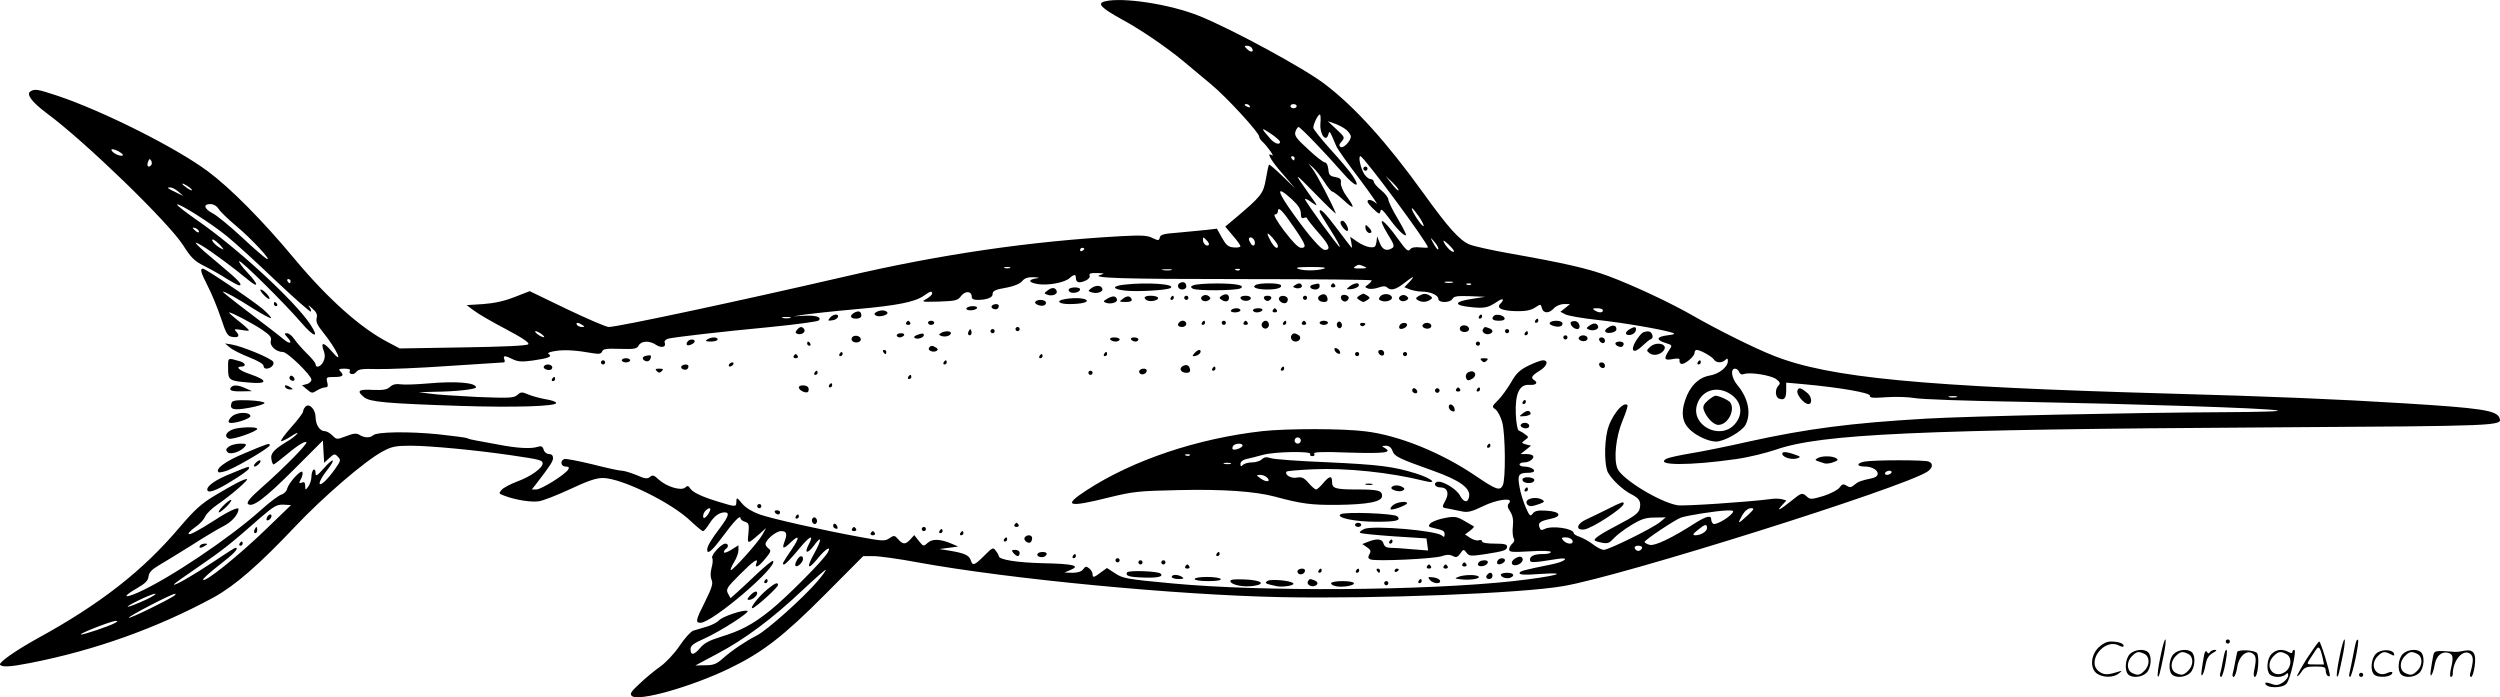 <svg version="1.0" xmlns="http://www.w3.org/2000/svg"
  viewBox="0 0 1200.182 334.783"
 preserveAspectRatio="xMidYMid meet">
<g transform="translate(-0.496,334.979) scale(0.1,-0.1)"
fill="#000000" stroke="none">
<path d="M5308 3343 c-38 -10 -16 -32 86 -88 90 -49 214 -134 292 -199 34 -28
94 -78 133 -111 76 -63 231 -232 231 -251 0 -6 7 -17 15 -24 21 -18 62 -76 47
-66 -30 19 -7 -24 50 -88 l61 -71 -61 59 c-34 33 -63 58 -65 55 -2 -2 -9 -33
-15 -69 -12 -70 -22 -82 -146 -187 l-49 -41 36 -43 c21 -23 37 -47 37 -51 0
-5 -15 -8 -32 -6 -27 2 -37 11 -57 47 l-24 43 -51 -6 c-28 -3 -89 -9 -135 -13
-68 -5 -85 -9 -88 -23 -4 -16 -7 -16 -35 -3 -24 13 -53 14 -151 9 -433 -24
-866 -87 -1317 -192 -510 -118 -1099 -244 -1143 -244 -12 0 -102 39 -201 86
l-178 86 -72 -28 c-48 -19 -97 -30 -151 -34 l-80 -5 35 -26 c19 -15 88 -55
153 -89 83 -44 115 -66 108 -73 -7 -7 -120 -12 -314 -15 l-303 -5 -49 26
c-135 68 -294 210 -457 405 -152 183 -308 340 -416 420 -154 114 -503 289
-721 362 -96 32 -109 34 -130 21 -21 -14 7 -51 76 -103 185 -136 585 -524 656
-634 39 -61 54 -77 104 -102 32 -16 80 -43 107 -61 28 -17 54 -31 58 -31 21 0
0 23 -90 98 -116 96 -147 128 -87 92 44 -26 157 -110 218 -161 55 -46 56 -28
1 31 -26 27 -44 53 -41 56 7 7 222 -206 299 -296 61 -71 88 -76 43 -8 -75 113
-348 365 -543 500 -56 39 -100 73 -97 76 8 8 162 -89 238 -151 40 -32 145
-128 235 -214 90 -85 166 -152 169 -149 3 3 0 14 -8 23 -7 10 -1 7 14 -7 21
-18 27 -30 22 -48 -4 -17 4 -34 29 -65 68 -84 107 -169 42 -92 -37 43 -53 44
-37 1 7 -18 7 -34 -1 -51 -11 -25 -38 -35 -38 -14 0 7 -19 30 -43 53 -23 23
-50 54 -60 69 -10 15 -25 27 -34 27 -14 0 -14 -2 2 -20 27 -30 12 -35 -21 -7
-16 14 -89 70 -163 126 -73 55 -130 101 -127 101 12 0 69 -32 149 -83 43 -27
80 -47 83 -44 3 2 -14 21 -38 42 -49 42 -276 195 -289 195 -15 0 -10 -18 23
-83 18 -34 46 -102 63 -152 27 -82 33 -90 58 -93 29 -4 34 6 15 27 -11 11 -6
12 25 7 20 -4 37 -5 37 -2 0 3 -23 24 -51 46 -28 22 -48 40 -44 40 13 0 110
-51 158 -83 38 -26 47 -36 42 -54 -6 -24 26 -53 58 -53 22 0 137 -112 137
-133 0 -8 -10 -18 -22 -21 l-23 -6 24 -20 c22 -19 26 -19 47 -5 13 8 31 15 40
15 12 0 15 6 10 25 -6 24 -4 25 34 25 41 0 49 7 28 28 -9 9 -5 12 21 12 18 0
30 -4 26 -9 -10 -18 18 -24 30 -7 11 14 28 16 101 14 49 -1 204 5 344 15 140
9 259 17 264 17 4 0 6 7 2 15 -7 19 3 19 41 0 25 -12 44 -13 96 -6 75 11 96
19 76 31 -8 5 5 11 34 15 44 7 100 3 179 -11 29 -5 39 -3 44 9 4 12 21 14 85
12 69 -2 81 0 90 16 12 23 51 25 84 3 26 -17 50 -10 41 11 -3 8 5 15 17 19 35
8 250 33 492 56 121 12 224 26 230 31 17 16 -12 26 -68 23 l-52 -3 55 9 c30 4
138 16 240 25 203 18 287 35 330 65 31 22 40 25 40 10 0 -5 -12 -16 -27 -25
-27 -15 -24 -15 60 -13 80 3 90 5 106 27 20 26 51 24 51 -4 0 -10 9 -15 28
-15 42 0 72 11 72 26 0 18 10 23 72 34 31 6 60 18 70 30 11 14 27 20 55 19 30
-2 32 -3 11 -6 -40 -6 -35 -20 10 -27 47 -8 127 7 151 28 22 20 31 20 31 2 0
-23 16 -27 45 -14 15 6 24 17 21 25 -4 10 6 13 37 12 34 -1 37 -2 17 -8 -57
-16 95 -21 686 -21 338 0 614 -3 614 -6 0 -4 -8 -13 -17 -20 -17 -12 -17 -13
-1 -19 10 -4 32 -2 50 4 21 8 35 8 42 1 17 -17 42 -11 81 20 46 36 57 39 25 5
l-23 -24 27 -11 c15 -5 40 -10 56 -10 41 0 80 -17 80 -35 0 -20 56 -20 68 0 7
13 24 15 83 13 l74 -3 -64 -10 c-86 -13 -89 -31 -9 -39 68 -8 87 -4 131 26 27
19 37 12 15 -10 -21 -21 6 -34 74 -36 47 -1 71 4 92 17 27 18 28 18 33 -2 7
-27 35 -27 58 -1 10 11 31 20 48 20 l29 0 -23 -19 -23 -18 23 -12 c12 -7 82
-19 154 -27 122 -13 315 -46 362 -62 14 -5 8 -8 -25 -12 -51 -6 -57 -21 -14
-35 39 -13 39 -11 20 -39 -25 -39 -21 -48 19 -40 26 5 35 3 33 -6 -2 -7 2 -14
8 -17 15 -5 64 35 64 53 0 8 5 14 10 14 18 0 74 -32 83 -46 10 -17 39 -18 55
-2 9 9 12 8 12 -5 0 -29 -43 -63 -87 -70 -53 -9 -96 -51 -118 -118 -21 -62
-14 -107 23 -142 31 -30 90 -57 125 -57 39 0 126 49 142 81 28 54 13 128 -40
191 -27 32 -34 78 -11 78 8 0 17 -7 20 -16 4 -10 12 -14 23 -10 28 11 133 -6
156 -25 18 -14 20 -20 10 -30 -18 -18 -16 -56 3 -63 25 -9 34 2 34 41 l0 36
78 -7 c178 -16 327 -42 324 -56 -2 -10 13 -12 80 -7 46 3 106 1 133 -4 28 -6
257 -14 510 -18 569 -11 1163 -30 1230 -41 31 -5 -67 -8 -255 -9 -432 -2
-1223 -19 -1430 -31 -360 -21 -568 -48 -850 -110 -96 -22 -220 -47 -275 -56
-55 -9 -109 -21 -119 -26 -63 -34 112 -34 334 -2 58 8 143 29 190 45 218 76
690 97 2366 107 1122 7 1123 7 1108 46 -14 36 -89 47 -464 70 -304 19 -638 33
-1110 46 -1204 34 -1642 76 -1910 182 -90 35 -276 128 -387 192 -108 62 -287
146 -408 191 -98 36 -200 60 -482 110 -78 14 -160 32 -183 41 -47 19 -102 80
-222 247 -175 243 -329 414 -473 523 -97 75 -448 265 -602 327 -141 57 -371
92 -455 70z m707 -224 c12 -19 -5 -23 -22 -6 -16 16 -16 17 -1 17 9 0 20 -5
23 -11z m-10 -279 c3 -6 -1 -7 -9 -4 -18 7 -21 14 -7 14 6 0 13 -4 16 -10z
m225 0 c0 -5 -7 -10 -15 -10 -8 0 -15 5 -15 10 0 6 7 10 15 10 8 0 15 -4 15
-10z m114 -82 c-5 -53 28 -97 39 -50 3 13 7 10 17 -13 7 -16 17 -40 22 -51 6
-12 55 -82 111 -155 55 -74 91 -126 80 -116 -21 18 -43 23 -43 9 0 -5 13 -21
29 -36 26 -25 30 -26 33 -10 2 14 12 6 40 -32 39 -54 75 -90 83 -83 2 3 -16
38 -40 79 -25 41 -45 83 -45 92 0 9 -16 30 -35 45 -19 15 -35 34 -35 41 0 6
-7 12 -15 12 -8 0 -21 10 -30 23 -18 28 -31 87 -19 87 16 -1 324 -417 324
-438 0 -2 -17 -2 -37 0 -26 3 -41 0 -49 -10 -9 -12 -19 -3 -57 50 -76 106
-108 118 -46 17 26 -41 29 -53 18 -60 -27 -17 -47 -9 -60 24 l-13 32 -3 -27
c-4 -24 -8 -27 -32 -25 -15 2 -43 14 -61 27 l-33 23 5 -26 c3 -15 4 -27 3 -27
-2 0 -33 41 -70 90 -59 79 -85 105 -85 83 0 -3 23 -42 51 -85 28 -44 49 -82
46 -84 -4 -5 -167 219 -167 230 0 4 15 -3 32 -16 32 -22 32 -21 -12 40 -78
109 -75 109 29 2 56 -58 101 -100 99 -95 -14 38 -91 187 -110 211 l-22 29 22
-19 c12 -10 36 -41 53 -67 17 -27 35 -49 40 -49 5 0 30 -19 54 -41 52 -48 58
-41 15 18 -17 23 -29 51 -28 64 3 19 -3 24 -27 29 -25 4 -31 10 -33 38 -2 18
-9 32 -16 32 -8 0 -44 28 -81 63 -57 52 -67 66 -61 85 4 12 11 22 15 22 9 0
131 -127 212 -220 60 -69 90 -77 47 -13 -14 21 -62 78 -107 127 -45 50 -81 96
-81 102 0 19 22 64 31 64 4 0 5 -19 3 -42z m126 -33 c11 -10 20 -24 20 -30 0
-22 -36 -59 -49 -51 -9 6 -8 13 5 27 16 18 15 21 -25 58 l-42 39 35 -12 c19
-7 44 -20 56 -31z m-320 -56 c0 -17 -26 -9 -46 14 -47 53 -47 58 -1 27 26 -17
47 -36 47 -41z m-5557 -66 c-15 -5 -53 15 -53 28 0 5 15 2 33 -7 17 -10 27
-19 20 -21z m5627 -13 c0 -5 -2 -10 -4 -10 -3 0 -8 5 -11 10 -3 6 -1 10 4 10
6 0 11 -4 11 -10z m-5490 -34 c-14 -14 -22 -2 -14 18 5 14 9 15 15 4 4 -7 4
-17 -1 -22z m5989 -120 c-3 -3 -18 12 -33 32 l-29 37 34 -32 c18 -18 31 -35
28 -37z m-5793 3 c3 -6 -5 -3 -20 6 -14 10 -26 19 -26 22 0 7 39 -17 46 -28z
m-65 -9 l24 -21 -35 17 c-43 21 -47 24 -28 24 9 0 26 -9 39 -20z m5347 -38
c30 -28 42 -47 42 -67 0 -20 4 -26 15 -21 8 3 15 2 15 -2 0 -4 25 -36 55 -70
53 -60 60 -82 30 -82 -17 0 -73 64 -147 167 -86 119 -90 148 -10 75z m-5153
-46 c9 -14 47 -50 85 -82 71 -59 178 -174 144 -156 -10 6 -64 52 -119 104 -55
51 -117 102 -138 113 -42 22 -49 45 -12 45 15 0 31 -9 40 -24z m5165 -92 c55
-81 59 -94 31 -94 -13 0 -41 29 -80 80 -37 49 -54 80 -46 80 8 0 15 7 15 16 0
26 23 2 80 -82z m595 59 c29 -43 34 -67 6 -32 -22 29 -44 69 -37 69 3 0 17
-17 31 -37z m-5855 -75 c0 -6 -6 -5 -15 2 -8 7 -15 14 -15 16 0 2 7 1 15 -2 8
-4 15 -11 15 -16z m5180 -69 c0 -18 -16 -9 -33 20 -9 16 -17 33 -17 38 1 11
50 -46 50 -58z m-332 5 c-10 -10 -28 6 -28 24 0 15 1 15 17 -1 9 -9 14 -19 11
-23z m219 21 c8 -22 -6 -33 -17 -15 -13 20 -12 30 0 30 6 0 13 -7 17 -15z
m883 -39 c0 -12 -14 5 -31 39 -8 16 -6 15 10 -4 12 -13 21 -28 21 -35z m-5849
18 c21 -24 22 -26 3 -16 -25 13 -50 42 -37 42 5 0 20 -12 34 -26z m5924 -32
c-7 -7 -34 18 -47 42 -8 16 -3 14 21 -8 17 -16 29 -32 26 -34z m-1775 14 c0
-3 -4 -8 -10 -11 -5 -3 -10 -1 -10 4 0 6 5 11 10 11 6 0 10 -2 10 -4z m1345
-86 c16 -7 11 -9 -20 -9 -29 -1 -36 2 -25 9 17 11 19 11 45 0z m-1702 -7 c-7
-2 -19 -2 -25 0 -7 3 -2 5 12 5 14 0 19 -2 13 -5z m1507 -3 c-33 -11 -100 -11
-125 0 -13 6 9 8 65 8 57 0 77 -3 60 -8z m-732 -7 c-10 -2 -28 -2 -40 0 -13 2
-5 4 17 4 22 1 32 -1 23 -4z m329 1 c-3 -3 -12 -4 -19 -1 -8 3 -5 6 6 6 11 1
17 -2 13 -5z m-4557 -54 c0 -5 -2 -10 -4 -10 -3 0 -8 5 -11 10 -3 6 -1 10 4
10 6 0 11 -4 11 -10z m5578 -7 c-10 -2 -26 -2 -35 0 -10 3 -2 5 17 5 19 0 27
-2 18 -5z m89 -9 c-3 -3 -12 -4 -19 -1 -8 3 -5 6 6 6 11 1 17 -2 13 -5z m633
-124 c0 -13 -20 -13 -40 0 -12 8 -9 10 13 10 15 0 27 -4 27 -10z m-3902 -37
c-10 -2 -26 -2 -35 0 -10 3 -2 5 17 5 19 0 27 -2 18 -5z m-998 -33 c13 -8 13
-10 -2 -10 -9 0 -20 5 -23 10 -8 13 5 13 25 0z m-194 -45 c10 -8 15 -14 9 -14
-5 0 -19 6 -29 14 -11 8 -15 15 -10 15 6 0 19 -7 30 -15z m5694 -280 c66 -34
79 -102 31 -154 -70 -75 -207 -4 -180 93 18 66 86 94 149 61z m1098 -22 c-10
-2 -26 -2 -35 0 -10 3 -2 5 17 5 19 0 27 -2 18 -5z M6550 2540 c0 -5 5 -10 10
-10 6 0 10 5 10 10 0 6 -4 10 -10 10 -5 0 -10 -4 -10 -10z M6440 2282 c0 -15
28 -47 35 -40 8 8 -13 48 -25 48 -6 0 -10 -4 -10 -8z M6560 2258 c0 -18 18
-34 28 -24 3 4 -2 14 -11 23 -16 16 -17 16 -17 1z M8204 1427 c-20 -17 -25
-29 -20 -44 12 -37 47 -73 70 -73 45 0 82 69 58 107 -7 11 -54 33 -72 33 -5 0
-21 -10 -36 -23z M5673 1993 c-21 -7 -15 -33 7 -33 11 0 20 6 20 14 0 18 -11
25 -27 19z M5400 1983 c-58 -7 -56 -21 4 -28 54 -7 202 1 220 12 30 19 -112
29 -224 16z M5736 1981 c-16 -6 -17 -9 -5 -17 17 -11 212 -10 230 2 23 14 -22
23 -116 23 -49 0 -99 -4 -109 -8z M6032 1981 c-19 -11 8 -21 58 -21 46 0 72 9
64 21 -7 11 -105 12 -122 0z M6222 1981 c-11 -7 -11 -9 0 -13 18 -7 39 2 32
13 -6 11 -15 11 -32 0z M6307 1983 c-22 -6 -12 -23 14 -23 10 0 19 7 19 15 0
15 -2 16 -33 8z M6395 1980 c-3 -5 1 -10 10 -10 9 0 13 5 10 10 -3 6 -8 10
-10 10 -2 0 -7 -4 -10 -10z M6484 1975 c-18 -15 -18 -15 10 -13 16 2 31 9 34
16 5 17 -20 15 -44 -3z M5245 1967 c-18 -14 -18 -15 2 -21 25 -8 55 3 50 18
-6 17 -30 18 -52 3z M5035 1956 c-19 -14 -19 -15 -2 -21 22 -9 50 2 45 17 -6
18 -22 20 -43 4z M5136 1961 c-3 -5 1 -11 9 -15 18 -6 45 2 45 15 0 12 -47 12
-54 0z M1270 1935 c13 -14 26 -23 28 -20 7 7 -29 45 -41 45 -6 0 0 -11 13 -25z
M5780 1930 c-22 -13 2 -35 25 -23 13 8 14 11 3 21 -9 7 -19 7 -28 2z M5870
1930 c-13 -9 -13 -11 0 -20 19 -12 35 -8 35 10 0 18 -16 22 -35 10z M6341
1931 c-18 -12 -5 -31 20 -31 14 0 19 6 17 17 -4 20 -18 26 -37 14z M6444 1929
c-8 -14 11 -33 25 -25 6 4 11 11 11 16 0 13 -29 20 -36 9z M6530 1930 c-13 -9
-13 -11 0 -20 8 -5 17 -10 20 -10 3 0 12 5 20 10 13 9 13 11 0 20 -8 5 -17 10
-20 10 -3 0 -12 -5 -20 -10z M6631 1927 c-9 -12 -8 -16 5 -21 22 -9 56 3 51
17 -5 18 -42 20 -56 4z M6730 1930 c-22 -13 2 -35 25 -23 13 8 14 11 3 21 -9
7 -19 7 -28 2z M6816 1929 c-15 -9 -16 -13 -5 -20 18 -11 40 -11 59 1 13 9 13
11 0 20 -19 12 -30 12 -54 -1z M5321 1916 c-21 -12 -21 -14 -6 -20 23 -8 57 2
52 17 -5 17 -20 18 -46 3z M5395 1915 c-19 -14 -18 -14 13 -15 22 0 32 4 30
12 -6 18 -22 20 -43 3z M5500 1921 c0 -5 6 -11 14 -14 19 -8 57 3 50 14 -7 12
-64 12 -64 0z M5625 1920 c-3 -5 -1 -10 4 -10 6 0 11 5 11 10 0 6 -2 10 -4 10
-3 0 -8 -4 -11 -10z M5690 1920 c0 -5 5 -10 10 -10 6 0 10 5 10 10 0 6 -4 10
-10 10 -5 0 -10 -4 -10 -10z M5960 1921 c0 -11 21 -19 38 -14 21 8 13 23 -13
23 -14 0 -25 -4 -25 -9z M6073 1918 c2 -7 10 -13 17 -13 7 0 15 6 18 13 2 7
-5 12 -18 12 -13 0 -20 -5 -17 -12z M6146 1921 c-9 -15 23 -36 36 -23 5 5 7
15 4 21 -9 13 -33 14 -40 2z M6260 1920 c0 -5 5 -10 10 -10 6 0 10 5 10 10 0
6 -4 10 -10 10 -5 0 -10 -4 -10 -10z M5113 1913 c-41 -8 -24 -23 25 -23 62 0
98 10 80 21 -13 9 -65 10 -105 2z M4975 1901 c-7 -12 31 -25 45 -16 6 4 8 11
5 16 -8 12 -42 12 -50 0z M1320 1890 c0 -5 5 -10 11 -10 5 0 7 5 4 10 -3 6 -8
10 -11 10 -2 0 -4 -4 -4 -10z M4766 1881 c-3 -5 0 -11 8 -14 15 -6 26 1 26 15
0 11 -27 10 -34 -1z M4645 1870 c-3 -6 5 -10 19 -10 14 0 28 5 31 10 3 6 -5
10 -19 10 -14 0 -28 -4 -31 -10z M5915 1860 c-4 -6 5 -10 19 -10 14 0 26 5 26
10 0 6 -9 10 -19 10 -11 0 -23 -4 -26 -10z M6020 1860 c0 -5 9 -10 19 -10 11
0 23 5 26 10 4 6 -5 10 -19 10 -14 0 -26 -4 -26 -10z M6115 1860 c-3 -5 1 -10
10 -10 9 0 13 5 10 10 -3 6 -8 10 -10 10 -2 0 -7 -4 -10 -10z M4107 1849 c-25
-14 -21 -29 8 -29 15 0 25 6 25 14 0 21 -12 26 -33 15z M4211 1851 c-10 -6
-10 -10 -1 -16 15 -10 62 3 55 15 -8 12 -35 13 -54 1z M3989 1824 c-11 -14
-10 -15 11 -12 13 1 25 9 28 16 5 17 -23 15 -39 -4z M7105 1830 c-3 -5 -1 -10
4 -10 6 0 11 5 11 10 0 6 -2 10 -4 10 -3 0 -8 -4 -11 -10z M7177 1834 c-15
-15 -6 -24 24 -24 20 0 29 4 27 13 -5 14 -40 21 -51 11z M7375 1810 c-3 -5 -1
-10 4 -10 6 0 11 5 11 10 0 6 -2 10 -4 10 -3 0 -8 -4 -11 -10z M4355 1800 c-3
-5 1 -10 10 -10 9 0 13 5 10 10 -3 6 -8 10 -10 10 -2 0 -7 -4 -10 -10z M4460
1800 c0 -5 7 -10 15 -10 8 0 15 5 15 10 0 6 -7 10 -15 10 -8 0 -15 -4 -15 -10z
M5667 1803 c-13 -12 -7 -23 13 -23 11 0 20 7 20 15 0 15 -21 21 -33 8z M5775
1800 c-3 -5 -1 -10 4 -10 6 0 11 5 11 10 0 6 -2 10 -4 10 -3 0 -8 -4 -11 -10z
M5870 1800 c0 -5 5 -10 10 -10 6 0 10 5 10 10 0 6 -4 10 -10 10 -5 0 -10 -4
-10 -10z M5975 1800 c-3 -5 1 -10 10 -10 9 0 13 5 10 10 -3 6 -8 10 -10 10 -2
0 -7 -4 -10 -10z M6064 1799 c-10 -17 13 -36 27 -22 12 12 4 33 -11 33 -5 0
-12 -5 -16 -11z M6165 1800 c-3 -5 -1 -10 4 -10 6 0 11 5 11 10 0 6 -2 10 -4
10 -3 0 -8 -4 -11 -10z M6255 1800 c-3 -5 1 -10 10 -10 9 0 13 5 10 10 -3 6
-8 10 -10 10 -2 0 -7 -4 -10 -10z M6340 1800 c0 -5 9 -10 20 -10 11 0 20 5 20
10 0 6 -9 10 -20 10 -11 0 -20 -4 -20 -10z M6425 1800 c-4 -6 -3 -16 3 -22 6
-6 12 -6 17 2 4 6 3 16 -3 22 -6 6 -12 6 -17 -2z M7445 1800 c-7 -11 39 -25
55 -15 5 3 8 11 5 16 -8 12 -52 12 -60 -1z M7547 1804 c-9 -10 12 -34 30 -34
19 0 12 34 -8 38 -8 1 -18 0 -22 -4z M6535 1790 c4 -6 11 -8 16 -5 14 9 11 15
-7 15 -8 0 -12 -5 -9 -10z M6725 1789 c-4 -6 -4 -13 -1 -16 8 -8 36 5 36 17 0
13 -27 13 -35 -1z M6835 1790 c-8 -12 20 -24 35 -15 6 3 8 11 5 16 -8 12 -32
12 -40 -1z M7636 1787 c-17 -12 -17 -14 -2 -20 20 -8 48 2 43 16 -5 17 -21 18
-41 4z M7015 1779 c-4 -6 -2 -15 5 -19 17 -10 42 -1 37 14 -5 16 -34 19 -42 5z
M7728 1779 c-27 -15 -21 -31 10 -27 15 2 27 9 27 17 0 19 -16 23 -37 10z
M3831 1766 c-9 -10 -8 -15 2 -19 19 -7 41 8 33 22 -10 15 -21 14 -35 -3z
M4880 1770 c0 -5 5 -10 10 -10 6 0 10 5 10 10 0 6 -4 10 -10 10 -5 0 -10 -4
-10 -10z M7124 1769 c-8 -14 14 -29 33 -22 18 7 17 20 -3 27 -21 8 -22 8 -30
-5z M7828 1769 c-25 -14 -22 -31 4 -27 13 2 24 11 26 21 4 19 -5 21 -30 6z
M4656 1761 c-4 -7 -5 -15 -2 -18 9 -9 19 4 14 18 -4 11 -6 11 -12 0z M4760
1760 c0 -5 5 -10 10 -10 6 0 10 5 10 10 0 6 -4 10 -10 10 -5 0 -10 -4 -10 -10z
M7230 1760 c0 -5 5 -10 10 -10 6 0 10 5 10 10 0 6 -4 10 -10 10 -5 0 -10 -4
-10 -10z M4522 1751 c-11 -7 -11 -9 2 -14 19 -7 46 1 46 14 0 11 -31 11 -48 0z
M7325 1750 c-3 -5 -1 -10 4 -10 6 0 11 5 11 10 0 6 -2 10 -4 10 -3 0 -8 -4
-11 -10z M7893 1754 c-7 -3 -22 -21 -34 -40 -30 -49 -12 -66 29 -26 17 16 36
32 43 34 7 2 10 11 6 21 -6 17 -20 20 -44 11z M4310 1740 c0 -5 6 -10 14 -10
8 0 18 5 21 10 3 6 -3 10 -14 10 -12 0 -21 -4 -21 -10z M4406 1741 c-12 -5
-16 -10 -9 -14 13 -8 43 2 43 14 0 10 -8 10 -34 0z M6205 1740 c-8 -13 3 -30
20 -30 20 0 30 21 14 31 -18 11 -26 11 -34 -1z M4095 1729 c-4 -6 -2 -15 5
-19 17 -10 42 -1 37 14 -5 16 -34 19 -42 5z M7510 1730 c0 -5 5 -10 10 -10 6
0 10 5 10 10 0 6 -4 10 -10 10 -5 0 -10 -4 -10 -10z M7585 1730 c-8 -12 20
-24 35 -15 6 3 8 11 5 16 -8 12 -32 12 -40 -1z M3400 1720 c-11 -7 -7 -10 18
-10 17 0 32 5 32 10 0 13 -30 13 -50 0z M5335 1720 c3 -5 15 -10 26 -10 10 0
19 5 19 10 0 6 -12 10 -26 10 -14 0 -23 -4 -19 -10z M5435 1720 c3 -5 13 -10
21 -10 8 0 14 5 14 10 0 6 -9 10 -21 10 -11 0 -17 -4 -14 -10z M7682 1718 c6
-18 28 -21 28 -4 0 9 -7 16 -16 16 -9 0 -14 -5 -12 -12z M3305 1709 c-4 -6 -5
-12 -2 -15 7 -7 37 7 37 17 0 13 -27 11 -35 -2z M3880 1700 c0 -5 5 -10 11
-10 5 0 7 5 4 10 -3 6 -8 10 -11 10 -2 0 -4 -4 -4 -10z M7090 1700 c0 -5 5
-10 10 -10 6 0 10 5 10 10 0 6 -4 10 -10 10 -5 0 -10 -4 -10 -10z M7760 1701
c0 -11 26 -22 34 -14 12 12 5 23 -14 23 -11 0 -20 -4 -20 -9z M1108 1682 c12
-11 54 -32 92 -47 41 -16 70 -33 70 -41 0 -8 6 -14 13 -14 21 0 40 18 34 32
-5 16 -148 75 -200 84 l-32 5 23 -19z M7925 1683 c-16 -15 -16 -17 -1 -29 19
-14 50 -8 67 12 26 32 -35 48 -66 17z M4465 1680 c-8 -13 20 -24 36 -15 8 6 7
10 -2 16 -18 11 -26 11 -34 -1z M6412 1669 c2 -7 10 -15 17 -17 8 -3 12 1 9 9
-2 7 -10 15 -17 17 -8 3 -12 -1 -9 -9z M4245 1660 c3 -5 8 -10 11 -10 2 0 4 5
4 10 0 6 -5 10 -11 10 -5 0 -7 -4 -4 -10z M5739 1654 c-12 -14 -11 -16 5 -13
11 2 21 10 24 17 5 17 -13 15 -29 -4z M6622 1658 c6 -18 28 -21 28 -4 0 9 -7
16 -16 16 -9 0 -14 -5 -12 -12z M4035 1650 c-3 -5 -1 -10 4 -10 6 0 11 5 11
10 0 6 -2 10 -4 10 -3 0 -8 -4 -11 -10z M5305 1650 c-3 -5 -1 -10 4 -10 6 0
11 5 11 10 0 6 -2 10 -4 10 -3 0 -8 -4 -11 -10z M6510 1650 c0 -5 5 -10 10
-10 6 0 10 5 10 10 0 6 -4 10 -10 10 -5 0 -10 -4 -10 -10z M6740 1650 c0 -5 5
-10 10 -10 6 0 10 5 10 10 0 6 -4 10 -10 10 -5 0 -10 -4 -10 -10z M3108 1642
c-22 -4 -23 -18 -3 -26 9 -3 18 1 22 10 7 18 3 21 -19 16z M3815 1640 c-3 -5
1 -10 10 -10 9 0 13 5 10 10 -3 6 -8 10 -10 10 -2 0 -7 -4 -10 -10z M4995
1640 c-3 -5 -1 -10 4 -10 6 0 11 5 11 10 0 6 -2 10 -4 10 -3 0 -8 -4 -11 -10z
M1100 1582 c0 -58 3 -61 104 -69 86 -8 88 11 3 40 -54 18 -75 37 -42 37 23 0
18 18 -7 25 -62 18 -58 20 -58 -33z M2990 1620 c0 -5 9 -10 20 -10 11 0 20 5
20 10 0 6 -9 10 -20 10 -11 0 -20 -4 -20 -10z M7118 1618 c9 -9 15 -9 24 0 9
9 7 12 -12 12 -19 0 -21 -3 -12 -12z M2890 1610 c0 -5 5 -10 10 -10 6 0 10 5
10 10 0 6 -4 10 -10 10 -5 0 -10 -4 -10 -10z M4535 1610 c-3 -5 -1 -10 4 -10
6 0 11 5 11 10 0 6 -2 10 -4 10 -3 0 -8 -4 -11 -10z M7342 1594 c-41 -20 -59
-37 -84 -82 -18 -30 -46 -69 -63 -85 -28 -28 -29 -30 -10 -43 10 -8 25 -36 32
-62 15 -58 17 -276 2 -303 -14 -27 -32 -20 -131 47 -162 110 -367 194 -528
213 -107 14 -377 14 -495 1 -310 -35 -620 -138 -844 -284 -117 -76 -90 -84
109 -34 115 28 141 31 333 35 211 5 367 -6 461 -31 129 -35 176 -41 301 -40
149 2 215 15 215 43 0 26 -19 31 -120 31 -105 0 -120 5 -120 36 0 32 -13 30
-43 -6 -14 -17 -29 -30 -34 -30 -5 0 -21 14 -36 31 -22 26 -33 30 -56 26 -28
-6 -62 15 -49 29 3 3 61 8 129 11 157 7 369 -15 532 -56 69 -17 36 12 -41 36
-109 34 -176 42 -432 54 -129 5 -248 14 -263 19 -22 7 -32 6 -44 -5 -8 -8 -29
-15 -47 -15 -17 0 -37 -5 -44 -12 -9 -9 -12 -8 -12 5 0 10 11 19 28 23 15 3
50 12 79 20 59 16 238 19 228 4 -3 -5 1 -10 10 -10 10 0 13 5 9 12 -5 8 37 10
169 5 170 -5 208 0 170 22 -16 9 -16 10 5 11 15 0 26 -8 32 -25 10 -27 29 -36
200 -97 122 -44 174 -81 168 -121 -5 -32 -25 -31 -43 2 -17 34 -88 76 -112 67
-19 -8 -7 -26 16 -26 33 0 44 -25 27 -59 -21 -39 -21 -38 17 -44 17 -4 46 -9
64 -13 25 -5 47 1 96 25 69 34 150 44 127 16 -10 -12 -9 -20 5 -41 12 -19 16
-39 13 -69 -3 -23 -1 -49 3 -58 6 -9 4 -19 -6 -27 -8 -7 -15 -19 -15 -28 0
-13 14 -14 100 -9 61 4 100 2 100 -3 0 -6 -15 -10 -34 -10 -45 0 -66 -9 -66
-27 0 -16 10 -16 129 3 66 11 43 -12 -27 -26 -137 -28 -152 -32 -152 -42 0 -8
29 -9 92 -4 164 11 81 -11 -122 -34 -427 -46 -1202 -52 -1638 -11 -216 20
-237 24 -273 48 l-40 26 -29 -21 c-34 -26 -40 -27 -40 -8 0 7 -7 20 -16 27
-14 11 -18 11 -29 -4 -8 -11 -26 -17 -51 -17 l-39 1 30 13 c48 20 14 29 -134
32 -124 3 -211 17 -211 34 0 3 -6 15 -14 25 -13 19 -16 17 -56 -23 -48 -48
-56 -50 -65 -21 -8 23 -29 33 -100 45 l-50 8 45 6 45 6 -30 13 c-56 24 -94 25
-116 5 -21 -19 -21 -18 -43 9 l-22 28 -19 -21 c-23 -25 -36 -25 -58 1 -17 19
-20 20 -42 5 -22 -15 -33 -14 -137 5 -187 34 -425 88 -486 109 -36 13 -67 32
-84 52 -26 31 -27 31 -28 11 0 -28 -1 -28 -86 -2 -82 25 -126 46 -137 66 -7
11 -12 12 -23 2 -20 -17 -90 5 -126 38 -23 22 -30 24 -43 13 -12 -10 -24 -9
-64 9 -28 11 -59 21 -71 21 -12 0 -76 14 -142 31 -67 16 -127 28 -134 25 -22
-8 -16 -36 6 -36 15 0 19 -4 13 -14 -13 -23 -129 -96 -153 -96 l-22 0 22 28
c66 86 80 107 80 123 0 12 -7 19 -19 19 -11 0 -23 9 -26 21 -5 16 -12 19 -28
14 -31 -11 -100 -7 -187 10 -41 8 -90 17 -109 20 -19 3 -38 8 -42 11 -5 3 -68
11 -141 19 -140 14 -295 12 -312 -5 -13 -13 -42 -13 -65 2 -15 9 -28 8 -64 -6
-45 -17 -46 -17 -66 3 -12 12 -28 21 -37 21 -24 0 -43 30 -44 66 0 38 -30 70
-48 52 -7 -7 -12 -17 -12 -24 0 -6 -25 -40 -56 -74 -30 -34 -53 -65 -50 -68 3
-2 25 8 48 23 24 16 37 21 29 12 -7 -9 -30 -27 -50 -38 -61 -37 -79 -57 -73
-84 2 -14 7 -25 10 -25 3 0 26 17 51 38 60 51 100 76 107 69 7 -7 -107 -123
-216 -219 -51 -45 -72 -69 -65 -77 20 -21 81 25 220 164 l140 140 3 -54 3 -53
25 23 c23 21 26 22 41 6 15 -15 14 -19 -11 -55 -15 -22 -38 -50 -51 -62 -39
-36 -32 -1 9 51 46 58 34 66 -15 10 -33 -37 -39 -40 -39 -22 0 12 -4 19 -10
16 -5 -3 -10 -19 -10 -34 0 -15 -7 -36 -15 -47 -14 -19 -14 -18 -15 3 0 16 -4
21 -16 16 -14 -5 -15 -3 -5 16 7 12 10 27 8 34 -5 16 -65 -49 -73 -78 -3 -13
-15 -26 -27 -29 -12 -3 -58 -37 -102 -77 -150 -134 -439 -328 -588 -394 -71
-31 -74 -19 -4 21 39 23 53 36 55 56 2 20 16 34 50 54 26 15 95 58 155 95 59
38 129 80 155 93 40 20 72 57 72 82 0 12 -49 -11 -112 -52 -86 -55 -128 -77
-128 -66 0 5 16 20 35 33 19 13 39 35 45 49 6 14 32 39 58 57 65 44 156 123
142 123 -15 0 -59 -23 -155 -80 -65 -39 -96 -68 -168 -152 -176 -208 -379
-367 -682 -533 -103 -57 -186 -115 -180 -126 9 -13 48 -11 140 7 315 61 615
169 886 316 102 56 218 157 391 340 135 143 335 315 419 360 44 24 63 28 135
28 91 0 314 -21 484 -46 135 -20 150 -23 150 -39 0 -22 -57 -63 -120 -86 -32
-12 -67 -30 -76 -40 -16 -18 -15 -19 12 -29 52 -20 126 -32 164 -27 20 2 88
29 151 58 85 40 125 54 159 54 89 -1 329 -118 421 -207 28 -26 54 -48 59 -48
5 0 18 16 30 35 23 37 48 55 74 55 25 0 19 -19 -22 -74 -43 -56 -62 -89 -62
-105 0 -26 23 -6 73 61 56 76 87 108 87 90 0 -6 10 -14 21 -17 19 -6 21 -13
17 -56 -6 -54 -6 -54 56 0 l29 26 -19 -34 c-21 -37 -144 -174 -151 -168 -2 3
5 20 16 38 12 19 21 44 21 57 l0 24 -35 -22 c-19 -12 -35 -17 -35 -11 0 5 5
13 10 16 14 9 12 25 -3 25 -19 0 -70 -56 -63 -69 4 -6 3 -27 -3 -47 -6 -24 -6
-43 0 -58 8 -17 2 -37 -30 -102 -46 -91 -49 -104 -23 -104 56 0 374 271 348
297 -3 3 -38 -25 -78 -63 -40 -38 -85 -80 -100 -93 l-26 -23 -12 22 c-11 21
-6 29 56 91 67 67 92 84 80 54 -10 -27 12 -16 43 23 27 32 29 39 16 48 -8 6
-15 16 -15 21 0 21 50 63 75 63 27 0 31 -13 15 -54 -12 -33 -3 -33 32 1 41 39
43 23 5 -33 -47 -69 -49 -74 -38 -74 6 0 37 32 68 70 57 70 79 79 48 21 -20
-40 -2 -40 27 -1 38 53 40 32 3 -35 -41 -73 -33 -86 16 -26 37 46 67 64 48 29
-19 -36 -199 -217 -278 -280 -84 -67 -139 -96 -240 -127 -49 -15 -77 -30 -94
-51 -30 -36 -47 -38 -47 -7 0 17 14 28 64 50 80 36 225 129 209 134 -19 7
-120 -27 -137 -46 -9 -10 -35 -23 -59 -30 -23 -7 -52 -15 -64 -19 -12 -4 -41
-36 -65 -72 -24 -36 -66 -81 -93 -100 -27 -19 -72 -56 -99 -82 -41 -38 -49
-49 -38 -59 28 -29 282 42 467 131 160 77 261 155 462 357 l182 183 48 0 c27
0 123 -13 213 -30 438 -80 1240 -157 1745 -167 459 -9 1154 18 1355 53 282 48
1629 472 1747 549 27 18 30 40 7 49 -20 8 -258 8 -306 0 -41 -7 -42 -24 -2
-24 59 0 88 -44 37 -56 -57 -12 -68 -17 -86 -32 -15 -13 -22 -14 -37 -4 -16
10 -22 8 -34 -9 -8 -11 -42 -29 -76 -40 -57 -17 -65 -18 -80 -4 -23 21 -26 20
-73 -18 -56 -45 -77 -56 -49 -25 l23 25 -21 6 c-12 3 -36 4 -53 1 -116 -15
-422 -35 -449 -30 -88 16 -267 126 -288 176 -19 46 -8 153 25 232 16 38 26 70
23 73 -21 21 -82 -57 -97 -125 -15 -65 -13 -167 3 -198 19 -35 72 -85 114
-106 38 -19 47 -36 38 -71 -5 -18 -28 -36 -94 -70 -94 -49 -128 -72 -121 -80
3 -3 19 -8 36 -11 26 -5 35 -1 55 21 12 14 50 43 83 63 49 30 70 37 114 37
l53 1 -28 -23 c-37 -30 -246 -133 -270 -133 -9 0 -32 11 -51 26 -18 14 -47 30
-63 36 -17 5 -30 14 -30 18 0 23 -106 38 -140 20 -14 -7 -20 -6 -24 7 -9 22 2
31 49 41 62 12 53 36 -15 40 -42 3 -57 -1 -67 -14 -11 -15 -15 -12 -33 29 -11
25 -25 69 -30 98 -11 59 -5 69 43 69 15 0 27 4 27 9 0 11 -25 21 -51 21 -10 0
-19 5 -19 10 0 6 11 10 24 10 25 0 51 22 39 33 -3 4 -18 7 -32 7 l-26 0 25 20
25 20 -24 6 c-23 7 -23 8 -5 21 19 14 19 15 0 28 -10 8 -24 16 -30 18 -6 2
-12 36 -14 78 -4 99 17 145 66 141 31 -2 43 10 22 23 -18 11 -11 22 25 44 37
22 47 51 17 51 -10 0 -41 -12 -70 -26z m-1092 -359 c0 -8 -7 -15 -15 -15 -8 0
-15 7 -15 15 0 8 7 15 15 15 8 0 15 -7 15 -15z m-280 -24 c0 -11 -39 -25 -47
-18 -3 3 -2 10 2 16 8 13 45 15 45 2z m-253 -47 c-3 -3 -12 -4 -19 -1 -8 3 -5
6 6 6 11 1 17 -2 13 -5z m196 -41 c-7 -2 -21 -2 -30 0 -10 3 -4 5 12 5 17 0
24 -2 18 -5z m3172 -43 c-3 -5 -13 -10 -21 -10 -8 0 -12 5 -9 10 3 6 13 10 21
10 8 0 12 -4 9 -10z m-2995 -25 c17 -20 -9 -21 -36 0 -19 14 -19 14 2 15 12 0
27 -7 34 -15z m-4803 -241 c-138 -134 -307 -269 -307 -246 0 5 36 37 80 71 69
53 95 81 75 81 -3 0 -52 -31 -108 -69 -99 -66 -187 -116 -187 -107 0 3 53 41
118 85 114 78 155 110 300 238 62 53 76 61 107 60 l37 -2 -115 -111z m2123 77
c-5 -11 -15 -23 -20 -26 -14 -9 -12 19 2 33 19 19 30 14 18 -7z m4984 -16
c-20 -19 -38 -34 -40 -32 -2 2 6 17 16 35 12 20 28 32 41 32 18 0 15 -5 -17
-35z m-74 10 c-20 -24 -79 -57 -90 -50 -5 3 -10 13 -10 21 0 21 -21 17 -73
-15 -115 -74 -197 -113 -222 -107 -14 4 -25 10 -25 14 0 9 145 106 175 117 28
10 172 33 219 34 33 1 37 -1 26 -14z m-120 -70 c0 -17 -30 -35 -57 -35 -14 1
-12 6 12 25 35 29 45 31 45 10z m-646 -60 c3 -10 -1 -15 -13 -15 -10 0 -24 7
-31 15 -11 13 -9 15 13 15 14 0 27 -7 31 -15z m334 -37 c-3 -7 -11 -13 -18
-13 -7 0 -15 6 -17 13 -3 7 4 12 17 12 13 0 20 -5 18 -12z m-3958 -158 c-63
-75 -242 -236 -292 -261 -53 -27 -119 -71 -165 -112 -28 -25 -44 -31 -82 -31
l-48 -1 105 56 c133 70 266 170 407 303 61 57 112 102 114 100 2 -2 -15 -26
-39 -54z m-3226 -90 c-90 -41 -120 -45 -39 -5 38 19 76 35 85 34 8 0 -12 -13
-46 -29z m136 19 c-34 -23 -212 -110 -217 -105 -5 5 205 115 222 115 6 1 3 -4
-5 -10z m-283 -130 c-26 -15 -160 -60 -164 -55 -6 5 148 65 167 65 11 0 11 -2
-3 -10z M1286 864 c-4 -10 -1 -14 6 -12 15 5 23 28 10 28 -5 0 -13 -7 -16 -16z
M1226 805 c-3 -8 -1 -15 4 -15 6 0 10 7 10 15 0 8 -2 15 -4 15 -2 0 -6 -7 -10
-15z M1155 740 c-3 -5 -1 -10 4 -10 6 0 11 5 11 10 0 6 -2 10 -4 10 -3 0 -8
-4 -11 -10z M8155 1610 c-3 -5 -1 -10 4 -10 6 0 11 5 11 10 0 6 -2 10 -4 10
-3 0 -8 -4 -11 -10z M3505 1600 c-3 -5 -2 -10 4 -10 5 0 13 5 16 10 3 6 2 10
-4 10 -5 0 -13 -4 -16 -10z M7682 1598 c6 -18 28 -21 28 -4 0 9 -7 16 -16 16
-9 0 -14 -5 -12 -12z M2616 1591 c-7 -11 22 -23 35 -15 5 3 7 10 4 15 -8 12
-32 12 -39 0z M3276 1591 c-3 -5 0 -11 8 -14 15 -6 26 1 26 15 0 11 -27 10
-34 -1z M5681 1591 c-18 -12 -5 -31 20 -31 14 0 19 6 17 17 -4 20 -18 26 -37
14z M5825 1580 c-3 -5 -1 -10 4 -10 6 0 11 5 11 10 0 6 -2 10 -4 10 -3 0 -8
-4 -11 -10z M6155 1580 c-3 -5 -1 -10 4 -10 6 0 11 5 11 10 0 6 -2 10 -4 10
-3 0 -8 -4 -11 -10z M3158 1568 c9 -9 15 -9 24 0 9 9 7 12 -12 12 -19 0 -21
-3 -12 -12z M5475 1571 c-3 -5 -1 -12 5 -16 12 -7 30 2 30 16 0 12 -27 12 -35
0z M3915 1560 c-3 -5 -1 -10 4 -10 6 0 11 5 11 10 0 6 -2 10 -4 10 -3 0 -8 -4
-11 -10z M5230 1560 c0 -5 5 -10 10 -10 6 0 10 5 10 10 0 6 -4 10 -10 10 -5 0
-10 -4 -10 -10z M7051 1561 c-8 -5 -11 -16 -8 -25 5 -14 11 -15 27 -6 21 11
23 31 4 37 -5 1 -15 -1 -23 -6z M1396 1542 c-3 -6 -1 -14 5 -17 15 -10 25 3
12 16 -7 7 -13 7 -17 1z M4365 1540 c-3 -5 -1 -10 4 -10 6 0 11 5 11 10 0 6
-2 10 -4 10 -3 0 -8 -4 -11 -10z M2655 1530 c-3 -5 -1 -10 4 -10 6 0 11 5 11
10 0 6 -2 10 -4 10 -3 0 -8 -4 -11 -10z M2060 1509 c-58 -5 -118 -7 -134 -4
-20 3 -36 -1 -48 -12 -15 -14 -34 -17 -84 -15 -69 4 -79 -5 -40 -36 29 -22
104 -29 465 -41 255 -8 456 -2 456 14 0 6 -22 14 -50 18 -27 5 -65 15 -84 23
-30 13 -35 13 -52 -2 -17 -15 -37 -16 -192 -10 -94 5 -197 11 -227 16 l-55 7
76 2 c102 1 199 12 199 21 0 23 -96 31 -230 19z M3985 1500 c-3 -5 -1 -10 4
-10 6 0 11 5 11 10 0 6 -2 10 -4 10 -3 0 -8 -4 -11 -10z M1117 1493 c-17 -16
-3 -23 46 -22 l52 1 -30 13 c-33 16 -58 18 -68 8z M1375 1490 c3 -5 14 -10 23
-10 15 0 15 2 2 10 -20 13 -33 13 -25 0z M3840 1490 c0 -15 38 -32 45 -20 3 5
3 15 0 20 -8 13 -45 13 -45 0z M6786 1482 c-3 -6 -1 -14 5 -17 15 -10 25 3 12
16 -7 7 -13 7 -17 1z M6896 1481 c-4 -5 -2 -12 3 -15 5 -4 12 -2 15 3 4 5 2
12 -3 15 -5 4 -12 2 -15 -3z M6995 1480 c-3 -5 1 -10 10 -10 9 0 13 5 10 10
-3 6 -8 10 -10 10 -2 0 -7 -4 -10 -10z M7095 1480 c-3 -5 -1 -10 4 -10 6 0 11
5 11 10 0 6 -2 10 -4 10 -3 0 -8 -4 -11 -10z M8634 1475 c-7 -18 31 -65 53
-65 19 0 16 34 -4 52 -32 27 -43 30 -49 13z M1117 1417 c-12 -33 7 -39 84 -25
40 7 73 18 74 23 0 6 -34 11 -76 13 -58 2 -78 -1 -82 -11z M7315 1420 c-3 -5
-1 -10 4 -10 6 0 11 5 11 10 0 6 -2 10 -4 10 -3 0 -8 -4 -11 -10z M6960 1397
c0 -8 7 -18 16 -21 11 -4 14 -1 12 11 -4 21 -28 30 -28 10z M7315 1365 c-19
-15 -19 -15 10 -13 17 2 29 7 28 13 -3 16 -18 16 -38 0z M1120 1352 c-13 -10
-20 -24 -17 -29 9 -14 109 16 104 31 -6 19 -62 18 -87 -2z M7306 1311 c-7 -11
22 -23 35 -15 5 3 7 10 4 15 -8 12 -32 12 -39 0z M1140 1293 c-44 -8 -65 -38
-36 -49 17 -7 136 35 136 47 0 9 -55 10 -100 2z M1104 1206 c-15 -11 -16 -17
-7 -27 14 -14 63 2 84 27 9 12 5 14 -23 14 -19 0 -43 -6 -54 -14z M1182 1175
c-93 -38 -145 -76 -128 -92 3 -3 24 1 45 9 52 21 201 109 201 120 0 12 -6 10
-118 -37z M7145 1210 c-3 -5 -1 -10 4 -10 6 0 11 5 11 10 0 6 -2 10 -4 10 -3
0 -8 -4 -11 -10z M8562 1168 c6 -16 48 -27 73 -18 16 6 14 8 -15 18 -42 15
-63 15 -58 0z M8730 1150 c-15 -9 -16 -9 35 -25 8 -2 27 0 42 6 22 8 24 12 13
19 -19 12 -71 12 -90 0z M1230 1125 c-7 -8 -8 -15 -2 -15 5 0 15 7 22 15 7 8
8 15 2 15 -5 0 -15 -7 -22 -15z M1118 1078 c-74 -29 -118 -59 -118 -78 0 -21
40 -8 118 41 45 27 82 54 82 60 0 11 8 14 -82 -23z M7315 1051 c-7 -13 17 -24
40 -19 9 1 16 8 16 13 0 14 -48 19 -56 6z M6563 1023 c9 -2 23 -2 30 0 6 3 -1
5 -18 5 -16 0 -22 -2 -12 -5z M6685 1010 c-7 -12 40 -25 55 -15 9 6 9 10 -1
16 -19 12 -46 11 -54 -1z M7325 1000 c-3 -5 -1 -10 4 -10 6 0 11 5 11 10 0 6
-2 10 -4 10 -3 0 -8 -4 -11 -10z M7341 951 c-16 -10 -6 -31 14 -31 8 0 26 5
42 11 22 8 24 12 13 19 -19 12 -51 12 -69 1z M1075 920 c-16 -16 -24 -30 -19
-30 6 0 23 14 39 30 16 17 24 30 19 30 -6 0 -23 -13 -39 -30z M6694 926 c-10
-8 -16 -17 -13 -21 7 -7 79 20 79 29 0 12 -47 6 -66 -8z M7723 906 c-33 -17
-80 -39 -103 -50 -46 -20 -53 -53 -10 -48 37 4 190 104 190 124 0 11 -7 9 -77
-26z M3640 920 c0 -5 5 -10 10 -10 6 0 10 5 10 10 0 6 -4 10 -10 10 -5 0 -10
-4 -10 -10z M3725 890 c3 -5 10 -10 16 -10 5 0 9 5 9 10 0 6 -7 10 -16 10 -8
0 -12 -4 -9 -10z M6441 881 c-25 -16 65 -36 171 -36 97 0 121 6 101 26 -14 14
-253 23 -272 10z M3825 870 c-3 -5 -1 -10 4 -10 6 0 11 5 11 10 0 6 -2 10 -4
10 -3 0 -8 -4 -11 -10z M3905 860 c-4 -6 -3 -16 3 -22 6 -6 12 -6 17 2 4 6 3
16 -3 22 -6 6 -12 6 -17 -2z M6923 859 c-23 -6 -47 -16 -53 -24 -10 -12 -6
-15 17 -20 48 -11 53 -14 53 -31 0 -13 -3 -14 -13 -5 -29 24 -325 49 -371 32
-16 -7 -26 -15 -22 -19 4 -4 78 -11 163 -17 l156 -10 4 -29 4 -29 -77 6 c-42
4 -89 7 -104 7 -19 0 -29 6 -33 20 -6 23 -31 26 -74 9 l-28 -11 22 -15 c18
-12 21 -19 12 -34 -8 -15 -6 -21 6 -25 26 -10 307 3 342 16 23 8 37 8 52 1 16
-9 23 -7 36 11 15 22 17 22 30 5 12 -17 20 -18 87 -8 95 15 108 19 108 37 0
11 -15 14 -60 14 -37 0 -60 4 -60 11 0 6 -7 8 -16 5 -8 -3 -26 2 -40 11 l-26
17 23 17 c13 10 22 19 19 22 -3 2 -22 13 -43 25 -41 24 -51 25 -114 11z M4006
832 c-3 -6 -1 -14 5 -17 14 -9 20 -2 10 14 -6 8 -11 9 -15 3z M4875 830 c-3
-5 1 -10 10 -10 9 0 13 5 10 10 -3 6 -8 10 -10 10 -2 0 -7 -4 -10 -10z M6510
830 c0 -5 7 -10 15 -10 8 0 15 5 15 10 0 6 -7 10 -15 10 -8 0 -15 -4 -15 -10z
M4095 810 c-3 -5 1 -10 10 -10 9 0 13 5 10 10 -3 6 -8 10 -10 10 -2 0 -7 -4
-10 -10z M4430 810 c0 -5 5 -10 10 -10 6 0 10 5 10 10 0 6 -4 10 -10 10 -5 0
-10 -4 -10 -10z M4515 800 c-3 -5 -1 -10 4 -10 6 0 11 5 11 10 0 6 -2 10 -4
10 -3 0 -8 -4 -11 -10z M4185 790 c-3 -5 1 -10 10 -10 9 0 13 5 10 10 -3 6 -8
10 -10 10 -2 0 -7 -4 -10 -10z M4615 790 c-3 -5 -1 -10 4 -10 6 0 11 5 11 10
0 6 -2 10 -4 10 -3 0 -8 -4 -11 -10z M4924 769 c-7 -12 15 -31 28 -23 4 3 8
12 8 20 0 17 -26 19 -36 3z M4825 760 c-3 -5 -1 -10 4 -10 6 0 11 5 11 10 0 6
-2 10 -4 10 -3 0 -8 -4 -11 -10z M6675 750 c-3 -5 -1 -10 4 -10 6 0 11 5 11
10 0 6 -2 10 -4 10 -3 0 -8 -4 -11 -10z M965 730 c-8 -13 5 -13 25 0 13 8 13
10 -2 10 -9 0 -20 -4 -23 -10z M4870 695 c7 -8 16 -15 21 -15 5 0 9 7 9 15 0
9 -9 15 -21 15 -18 0 -19 -2 -9 -15z M4986 691 c-7 -11 14 -20 32 -14 6 3 12
9 12 14 0 12 -37 12 -44 0z M5845 690 c-3 -5 -1 -10 4 -10 6 0 11 5 11 10 0 6
-2 10 -4 10 -3 0 -8 -4 -11 -10z M5155 680 c-3 -5 -1 -10 4 -10 6 0 11 5 11
10 0 6 -2 10 -4 10 -3 0 -8 -4 -11 -10z M3830 659 c-7 -11 -9 -23 -6 -26 8 -9
36 17 36 33 0 21 -18 17 -30 -7z M7276 667 c-25 -18 -12 -39 17 -28 23 9 30
32 12 38 -6 2 -19 -3 -29 -10z M5360 660 c0 -5 5 -10 10 -10 6 0 10 5 10 10 0
6 -4 10 -10 10 -5 0 -10 -4 -10 -10z M7195 659 c-4 -6 -4 -13 -1 -16 8 -8 36
5 36 17 0 13 -27 13 -35 -1z M5470 650 c0 -5 5 -10 10 -10 6 0 10 5 10 10 0 6
-4 10 -10 10 -5 0 -10 -4 -10 -10z M5580 650 c0 -5 5 -10 10 -10 6 0 10 5 10
10 0 6 -4 10 -10 10 -5 0 -10 -4 -10 -10z M7107 653 c-14 -13 -6 -24 15 -21
27 4 36 28 11 28 -11 0 -23 -3 -26 -7z M7025 640 c-3 -5 1 -10 10 -10 9 0 13
5 10 10 -3 6 -8 10 -10 10 -2 0 -7 -4 -10 -10z M5695 630 c-3 -5 1 -10 10 -10
9 0 13 5 10 10 -3 6 -8 10 -10 10 -2 0 -7 -4 -10 -10z M6855 630 c-3 -5 1 -10
10 -10 9 0 13 5 10 10 -3 6 -8 10 -10 10 -2 0 -7 -4 -10 -10z M6935 630 c-3
-5 1 -10 10 -10 9 0 13 5 10 10 -3 6 -8 10 -10 10 -2 0 -7 -4 -10 -10z M6235
611 c-3 -5 -1 -12 5 -16 12 -7 30 2 30 16 0 12 -27 12 -35 0z M6335 610 c-3
-5 -1 -10 4 -10 6 0 11 5 11 10 0 6 -2 10 -4 10 -3 0 -8 -4 -11 -10z M6515
610 c-3 -5 -1 -10 4 -10 6 0 11 5 11 10 0 6 -2 10 -4 10 -3 0 -8 -4 -11 -10z
M6615 610 c3 -5 8 -10 11 -10 2 0 4 5 4 10 0 6 -5 10 -11 10 -5 0 -7 -4 -4
-10z M6700 609 c0 -5 5 -7 10 -4 6 3 10 8 10 11 0 2 -4 4 -10 4 -5 0 -10 -5
-10 -11z M5416 602 c-10 -17 10 -23 83 -25 66 -2 92 5 78 19 -12 12 -154 17
-161 6z M7147 593 c-12 -11 -8 -23 8 -23 8 0 15 7 15 15 0 16 -12 20 -23 8z
M7210 591 c0 -13 27 -21 45 -15 25 10 17 24 -15 24 -16 0 -30 -4 -30 -9z
M5630 580 c0 -5 15 -10 33 -10 24 0 28 3 17 10 -20 13 -50 13 -50 0z M7005
580 c-18 -7 -16 -8 10 -11 43 -6 96 2 89 12 -6 11 -72 11 -99 -1z M5740 570
c0 -6 29 -10 66 -10 41 0 63 4 59 10 -3 6 -33 10 -66 10 -33 0 -59 -4 -59 -10z
M6869 566 c16 -19 55 -22 49 -3 -3 6 -17 14 -33 15 -25 3 -27 2 -16 -12z
M3675 560 c-3 -5 -1 -10 4 -10 6 0 11 5 11 10 0 6 -2 10 -4 10 -3 0 -8 -4 -11
-10z M5912 558 c6 -17 65 -28 111 -21 62 9 37 28 -42 31 -56 2 -72 0 -69 -10z
M6090 561 c-16 -11 -12 -13 42 -25 32 -7 93 4 81 14 -13 13 -107 21 -123 11z
M6284 559 c-8 -14 14 -29 33 -22 18 7 17 20 -3 27 -21 8 -22 8 -30 -5z M6815
560 c-3 -5 -1 -10 4 -10 6 0 11 5 11 10 0 6 -2 10 -4 10 -3 0 -8 -4 -11 -10z
M6396 551 c-3 -5 6 -12 20 -15 31 -8 96 3 88 15 -7 12 -101 12 -108 0z M6650
550 c0 -5 5 -10 10 -10 6 0 10 5 10 10 0 6 -4 10 -10 10 -5 0 -10 -4 -10 -10z
M3688 520 c-40 -33 -85 -90 -71 -90 13 0 123 100 123 111 0 16 -14 10 -52 -21z
M3605 490 c-14 -16 -15 -20 -4 -20 16 0 39 19 39 32 0 14 -16 9 -35 -12z
M10376 194 c-10 -47 -15 -88 -12 -91 5 -6 9 7 30 110 7 37 10 67 6 67 -4 0
-15 -39 -24 -86z M10690 270 c0 -5 5 -10 10 -10 6 0 10 5 10 10 0 6 -4 10 -10
10 -5 0 -10 -4 -10 -10z M11236 194 c-10 -47 -15 -88 -12 -91 5 -6 9 7 30 110
7 37 10 67 6 67 -4 0 -15 -39 -24 -86z M11316 269 c-3 -8 -10 -41 -16 -74 -6
-33 -14 -68 -16 -77 -3 -10 -1 -18 3 -18 10 0 46 171 38 178 -2 3 -7 -1 -9 -9z
M10079 241 c-38 -38 -41 -101 -7 -125 29 -20 79 -20 104 0 18 14 18 15 1 10
-53 -17 -69 -17 -92 -2 -69 45 21 166 94 126 12 -6 21 -7 21 -1 0 12 -25 21
-62 21 -19 0 -39 -10 -59 -29z M11080 189 c-28 -45 -49 -83 -47 -85 2 -3 12 7
21 21 14 21 24 25 66 25 43 0 50 -3 50 -19 0 -11 5 -23 10 -26 6 -3 10 -3 10
1 0 20 -44 164 -51 164 -4 0 -30 -37 -59 -81z m75 4 l7 -33 -42 0 c-42 0 -42
0 -28 23 8 12 21 32 29 44 15 25 22 18 34 -34z M10230 210 c-22 -22 -27 -79
-8 -98 19 -19 66 -14 88 8 22 22 27 79 8 98 -19 19 -66 14 -88 -8z m71 0 c25
-14 25 -54 -1 -80 -23 -23 -33 -24 -61 -10 -25 14 -25 54 1 80 23 23 33 24 61
10z M10440 210 c-22 -22 -27 -79 -8 -98 19 -19 66 -14 88 8 22 22 27 79 8 98
-19 19 -66 14 -88 -8z m71 0 c25 -14 25 -54 -1 -80 -23 -23 -33 -24 -61 -10
-25 14 -25 54 1 80 23 23 33 24 61 10z M10586 204 c-3 -16 -8 -47 -11 -69 -8
-51 10 -26 19 27 5 27 15 42 34 53 18 10 22 14 10 15 -9 0 -20 -5 -24 -11 -5
-8 -9 -8 -14 1 -5 8 -10 3 -14 -16z M10687 223 c-2 -4 -7 -26 -11 -48 -4 -22
-9 -48 -12 -57 -3 -10 -1 -18 4 -18 4 0 14 28 20 62 11 58 10 81 -1 61z
M10745 220 c-1 -3 -5 -23 -9 -45 -4 -22 -9 -48 -12 -57 -3 -10 -1 -18 4 -18 5
0 13 20 17 45 7 53 44 87 74 68 17 -11 19 -28 8 -80 -4 -18 -3 -33 2 -33 16 0
24 99 11 115 -12 14 -87 18 -95 5z M10910 210 c-22 -22 -27 -79 -8 -98 7 -7
24 -12 38 -12 14 0 31 5 38 12 9 9 12 8 12 -5 0 -9 -12 -24 -26 -34 -21 -13
-32 -15 -55 -6 -16 6 -29 8 -29 3 0 -24 81 -27 102 -2 18 19 50 162 37 162 -5
0 -9 -5 -9 -10 0 -7 -6 -7 -19 0 -30 16 -59 12 -81 -10z m71 0 c29 -16 25 -65
-6 -86 -56 -37 -103 28 -55 76 23 23 33 24 61 10z M11411 211 c-23 -23 -28
-80 -9 -99 19 -19 88 -13 88 9 0 5 -11 4 -24 -2 -54 -25 -89 38 -46 81 23 23
33 24 62 9 16 -9 19 -8 16 3 -8 22 -64 22 -87 -1z M11540 210 c-22 -22 -27
-79 -8 -98 19 -19 66 -14 88 8 22 22 27 79 8 98 -19 19 -66 14 -88 -8z m71 0
c25 -14 25 -54 -1 -80 -23 -23 -33 -24 -61 -10 -25 14 -25 54 1 80 23 23 33
24 61 10z M11686 201 c-3 -14 -8 -44 -11 -66 -8 -51 10 -26 19 27 8 41 35 63
66 53 22 -7 24 -21 11 -77 -5 -22 -5 -38 0 -38 5 0 9 6 9 13 0 68 51 125 85
97 15 -13 15 -35 -1 -92 -3 -10 -1 -18 4 -18 6 0 13 23 17 50 9 63 -5 84 -49
76 -17 -4 -35 -6 -41 -6 -101 8 -104 7 -109 -19z M11330 110 c0 -5 5 -10 10
-10 6 0 10 5 10 10 0 6 -4 10 -10 10 -5 0 -10 -4 -10 -10z"/>
</g>
</svg>
